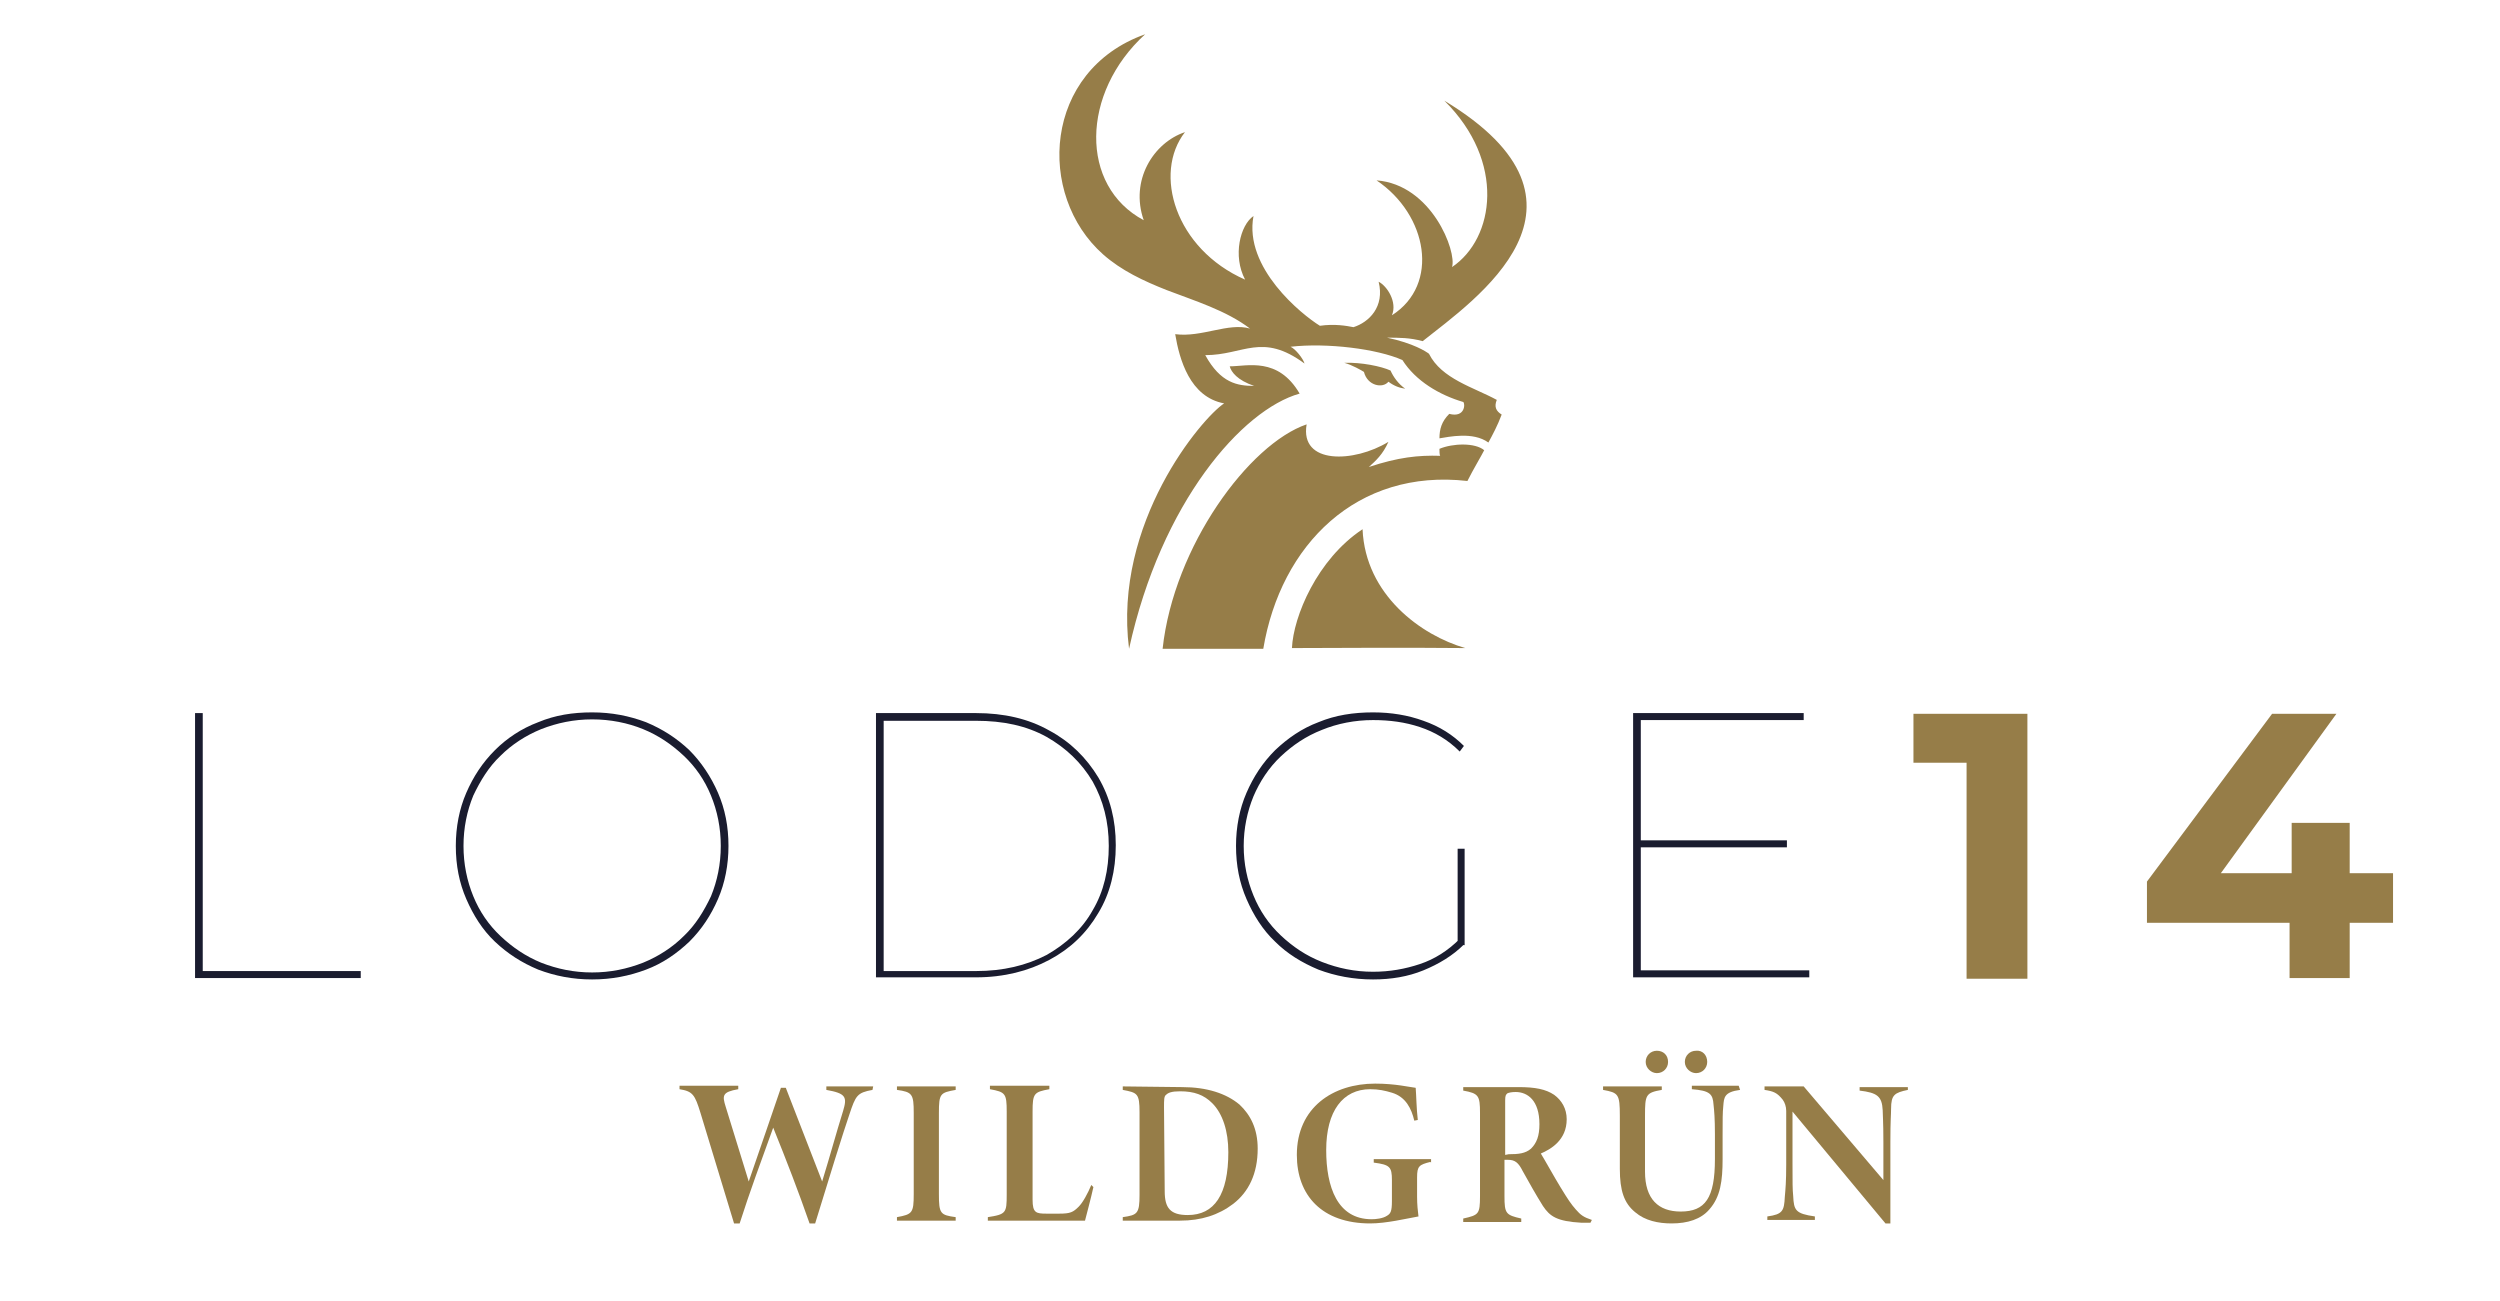 <?xml version="1.0" encoding="UTF-8"?>
<svg xmlns="http://www.w3.org/2000/svg" xmlns:xlink="http://www.w3.org/1999/xlink" version="1.1" id="Ebene_1" x="0px" y="0px" viewBox="0 0 357.6 186.1" style="enable-background:new 0 0 357.6 186.1;" xml:space="preserve">
<style type="text/css">
	.st0{fill:#967D48;}
	.st1{fill-rule:evenodd;clip-rule:evenodd;fill:#967D48;}
	.st2{fill:#1A1C2F;}
</style>
<g>
	<path class="st0" d="M124.8,155.9c-2.2,0.4-2.4,0.8-3.3,3.5c-0.8,2.3-3.1,9.7-4.9,15.6h-0.8c-1.6-4.6-3.3-9-5.2-13.7   c-1.7,4.7-3.4,9.3-4.8,13.7H105c-1.6-5.3-3.2-10.5-4.8-15.8c-0.8-2.6-1.1-3.1-3-3.4v-0.5h8.4v0.5c-2.3,0.4-2.3,0.9-1.8,2.5   c1,3.3,2.3,7.4,3.3,10.7c1.4-4,3.7-10.8,4.6-13.4h0.7c1.8,4.6,3.5,9,5.2,13.4c1.2-3.9,2-6.9,3-10.1c0.6-2,0.4-2.5-2.4-3v-0.5h6.7   L124.8,155.9L124.8,155.9z"></path>
	<path class="st0" d="M128.3,174.6v-0.5c2.2-0.4,2.4-0.6,2.4-3.3v-11.6c0-2.7-0.2-3-2.4-3.3v-0.5h8.4v0.5c-2.2,0.4-2.4,0.5-2.4,3.3   v11.6c0,2.8,0.2,3,2.4,3.3v0.5H128.3z"></path>
	<path class="st0" d="M156.4,169.8c-0.3,1.4-1.1,4.4-1.2,4.8h-13.9v-0.5c2.6-0.4,2.7-0.6,2.7-3.2v-11.9c0-2.6-0.2-2.8-2.4-3.2v-0.5   h8.5v0.5c-2.2,0.4-2.4,0.6-2.4,3.2v12.6c0,1.9,0.5,2,2,2h1.8c1.6,0,2-0.2,2.8-1c0.6-0.6,1.3-1.9,1.8-3.1L156.4,169.8L156.4,169.8z"></path>
	<path class="st0" d="M169.1,155.5c3.5,0,6.3,0.9,8.2,2.5c1.6,1.5,2.6,3.5,2.6,6.3c0,3.6-1.3,6.2-3.5,7.9c-2.1,1.6-4.6,2.4-7.6,2.4   h-8.2v-0.5c2.1-0.3,2.4-0.5,2.4-3.2v-11.8c0-2.7-0.3-2.8-2.4-3.2v-0.5L169.1,155.5L169.1,155.5z M166.6,170.4   c0,2.4,0.8,3.4,3.3,3.4c3.8,0,5.8-2.9,5.8-9c0-3-0.8-5.5-2.3-7c-1.2-1.2-2.6-1.7-4.6-1.7c-1.2,0-1.7,0.2-2,0.5   c-0.3,0.2-0.3,0.7-0.3,1.8L166.6,170.4L166.6,170.4z"></path>
	<path class="st0" d="M204.6,166.2c-1.6,0.4-1.9,0.6-1.9,2.2v2.8c0,1.1,0.1,2,0.2,2.8c-1.7,0.3-4.6,1-6.9,1c-6.9,0-10.5-4-10.5-9.8   c0-6.8,5.2-10.2,11.2-10.2c2.9,0,4.9,0.5,5.8,0.6c0.1,1.3,0.1,2.8,0.3,4.6l-0.5,0.1c-0.4-1.7-1.2-3.4-3.2-4c-1-0.3-1.9-0.5-3.1-0.5   c-3.9,0-6.3,3.1-6.3,8.7c0,5.3,1.6,9.9,6.5,9.9c0.6,0,1.6-0.1,2.2-0.5c0.5-0.3,0.7-0.6,0.7-2.1v-3c0-1.9-0.3-2.2-2.6-2.5v-0.5h8.2   v0.5L204.6,166.2z"></path>
	<path class="st0" d="M227.5,174.9h-1.3c-3.5-0.2-4.5-0.9-5.5-2.4c-1-1.6-1.9-3.2-2.9-5c-0.6-1.2-1.1-1.6-2.1-1.6h-0.5v5.2   c0,2.5,0.2,2.7,2.4,3.2v0.5h-8.3v-0.5c2.2-0.5,2.4-0.6,2.4-3.2v-11.9c0-2.5-0.2-2.8-2.4-3.2v-0.5h7.9c2.4,0,3.9,0.3,5.1,1.1   c1.1,0.8,1.8,2,1.8,3.5c0,3-2.3,4.3-3.7,4.9c0.5,0.8,2,3.5,2.8,4.8c1.1,1.8,1.5,2.4,2.2,3.2c0.7,0.8,1.1,1.1,2.3,1.5L227.5,174.9   L227.5,174.9z M215.8,165.1c1.4,0,2.4-0.1,3.2-0.8c0.8-0.8,1.2-1.8,1.2-3.5c0-3.4-1.7-4.6-3.4-4.6c-0.6,0-1,0.1-1.2,0.2   c-0.2,0.2-0.3,0.3-0.3,1v7.8L215.8,165.1L215.8,165.1z"></path>
	<path class="st0" d="M248.9,155.9c-2.3,0.3-2.3,1.1-2.4,2.3c-0.1,0.9-0.1,2-0.1,4.1v3.5c0,3.1-0.3,5.4-1.9,7.2   c-1.2,1.4-3.1,2-5.4,2c-1.9,0-3.8-0.4-5.2-1.6c-1.6-1.3-2.2-3.1-2.2-6.2v-7.6c0-3.1-0.2-3.3-2.4-3.7v-0.5h8.4v0.5   c-2.3,0.4-2.4,0.7-2.4,3.7v8c0,3.9,1.9,5.7,5.1,5.7c3.5,0,4.9-1.9,4.9-7.5v-3.6c0-2.2-0.1-3.3-0.2-4.2c-0.1-1.5-0.5-2-3.1-2.2v-0.5   h6.7L248.9,155.9L248.9,155.9z M238.6,151.9c0,0.9-0.7,1.6-1.6,1.6c-0.8,0-1.6-0.7-1.6-1.6c0-0.9,0.7-1.6,1.6-1.6   S238.6,150.9,238.6,151.9z M244.2,151.9c0,0.9-0.7,1.6-1.6,1.6c-0.8,0-1.6-0.7-1.6-1.6c0-0.9,0.7-1.6,1.6-1.6   C243.5,150.2,244.2,150.9,244.2,151.9z"></path>
	<path class="st0" d="M272.9,155.9c-1.9,0.4-2.4,0.7-2.4,2.7c0,0.9-0.1,1.6-0.1,4.7V175h-0.7L256.4,159v7.5c0,2.7,0,3.6,0.1,4.6   c0.1,2,0.3,2.5,3.1,2.9v0.5h-6.8v-0.5c2.2-0.3,2.4-0.8,2.5-2.8c0.1-1.1,0.2-2.2,0.2-4.6v-7.7c0-0.6-0.2-1.2-0.5-1.6   c-0.8-1-1.3-1.2-2.6-1.4v-0.5h5.6l11.4,13.4v-5.4c0-3.1-0.1-3.9-0.1-4.6c-0.1-2-0.8-2.5-3.3-2.8v-0.5h6.9L272.9,155.9L272.9,155.9z   "></path>
</g>
<path class="st1" d="M209.9,68.8c0.8-1.6,2-3.6,2.4-4.4c-1.3-1.1-4.5-1-6.4-0.2c0,0.4,0,0.8,0.1,1c-3.1-0.1-6,0.2-10.2,1.6  c1-0.9,2-1.8,2.8-3.6c-4.9,3-12.7,3.3-11.7-2.5c-8.2,2.8-19,17.4-20.6,32.1c6,0,10,0,14.4,0C183.2,77.9,194.1,67,209.9,68.8   M184.8,92.7c7.3,0,14.1-0.1,24.8,0c-6.3-1.8-14.3-7.6-14.7-17C188.4,80,185,88.2,184.8,92.7z M198.9,53c0.4,0.9,1.1,1.9,2.1,2.6  c-0.8-0.1-1.6-0.4-2.4-1c-0.8,1-3,0.6-3.5-1.4c-0.3-0.2-1.7-1-2.8-1.3C194.7,51.8,197.6,52.4,198.9,53z M205.9,62.7  c0-1.3,0.3-2.4,1.4-3.5c2.3,0.6,2.3-1.5,2-1.7c-3.4-1-6.8-3-8.7-6c-3.6-1.6-10.8-2.5-16-1.9c0.7,0.3,1.8,1.7,2,2.4  c-6.1-4.5-8.7-1.2-14.2-1.2c2.2,4,4.6,4.4,7,4.4c-2.4-0.8-3.3-2-3.5-2.8c2.5,0,6.9-1.4,10,3.9c-8.2,2.3-19.8,15.5-24.4,36.5  c-2.3-18,10.4-33,13.6-35.1c-4.9-0.9-6.4-6.3-7-9.9c3.8,0.5,7.6-1.7,10.7-0.8c-3.4-2.6-8-4-11.9-5.5c-3.3-1.3-6.5-2.8-9.1-5.1  c-9.6-8.5-8.6-26.3,6-31.5c-9.2,8.4-9.4,21.7-0.2,26.6c-2-5.7,1.4-11.1,5.9-12.6c-4.6,5.9-1.4,16.7,8.6,21.1  c-1.8-3.4-0.7-7.8,1.2-9.1c-1.4,7.4,6.9,14.1,9.5,15.7c2.1-0.3,3.8,0,4.8,0.2c2.2-0.7,4.5-2.9,3.6-6.5c1.2,0.6,2.7,2.9,1.9,4.8  c6.9-4.4,5.1-14.4-2.2-19.3c7.9,0.6,11.5,10.2,10.8,12.4c6.1-4.1,7.7-15.1-1.1-23.8c24.5,14.8,4.3,28.5-3.1,34.4  c-1.8-0.5-3.4-0.5-5.1-0.5c3.8,0.8,5.6,2,6,2.3c1.8,3.6,6.4,4.8,9.7,6.6c-0.4,1-0.1,1.6,0.7,2.1c-0.6,1.6-1.3,2.9-1.9,4  C210.7,61.7,207.2,62.5,205.9,62.7z"></path>
<path class="st2" d="M27.9,139.9V102h1.1v36.9h22.6v1H27.9z"></path>
<path class="st2" d="M84.7,140.1c-2.8,0-5.3-0.5-7.7-1.4c-2.4-1-4.4-2.3-6.2-4c-1.8-1.7-3.1-3.8-4.1-6.1c-1-2.3-1.5-4.8-1.5-7.6  c0-2.7,0.5-5.3,1.5-7.6c1-2.3,2.3-4.3,4.1-6.1c1.7-1.7,3.8-3.1,6.2-4c2.4-1,4.9-1.4,7.7-1.4c2.8,0,5.3,0.5,7.7,1.4  c2.4,1,4.4,2.3,6.2,4c1.7,1.7,3.1,3.8,4.1,6.1c1,2.3,1.5,4.8,1.5,7.6c0,2.7-0.5,5.3-1.5,7.6c-1,2.3-2.3,4.3-4.1,6.1  c-1.8,1.7-3.8,3.1-6.2,4C90,139.6,87.5,140.1,84.7,140.1z M84.7,139.1c2.6,0,5-0.5,7.3-1.4c2.2-0.9,4.2-2.2,5.8-3.8  c1.7-1.6,2.9-3.6,3.9-5.7c0.9-2.2,1.4-4.6,1.4-7.2s-0.5-5-1.4-7.2c-0.9-2.2-2.2-4.1-3.9-5.7c-1.7-1.6-3.6-2.9-5.8-3.8  c-2.2-0.9-4.7-1.4-7.3-1.4c-2.6,0-5,0.5-7.3,1.4c-2.2,0.9-4.2,2.2-5.8,3.8c-1.7,1.6-2.9,3.6-3.9,5.7c-0.9,2.2-1.4,4.6-1.4,7.2  s0.5,5,1.4,7.2c0.9,2.2,2.2,4.1,3.9,5.7c1.7,1.6,3.6,2.9,5.8,3.8C79.7,138.6,82.1,139.1,84.7,139.1z"></path>
<path class="st2" d="M125.3,139.9V102h14.3c4,0,7.5,0.8,10.5,2.5c3,1.6,5.3,3.9,7,6.7c1.7,2.9,2.5,6.1,2.5,9.7  c0,3.6-0.8,6.9-2.5,9.7c-1.7,2.9-4,5.1-7,6.7c-3,1.6-6.5,2.5-10.5,2.5H125.3z M126.4,138.9h13.2c3.9,0,7.2-0.8,10.1-2.3  c2.8-1.6,5.1-3.7,6.6-6.4c1.6-2.7,2.3-5.8,2.3-9.2c0-3.5-0.8-6.5-2.3-9.2c-1.6-2.7-3.8-4.8-6.6-6.4c-2.9-1.6-6.2-2.3-10.1-2.3h-13.2  V138.9z"></path>
<path class="st2" d="M196.4,140.1c-2.8,0-5.4-0.5-7.8-1.4c-2.4-1-4.5-2.3-6.2-4c-1.8-1.7-3.1-3.8-4.1-6.1c-1-2.3-1.5-4.8-1.5-7.6  c0-2.7,0.5-5.3,1.5-7.6c1-2.3,2.3-4.3,4.1-6.1c1.8-1.7,3.8-3.1,6.2-4c2.4-1,5-1.4,7.8-1.4c2.6,0,5,0.4,7.2,1.2  c2.3,0.8,4.2,2,5.8,3.6l-0.6,0.8c-1.7-1.7-3.6-2.8-5.7-3.5c-2.1-0.7-4.3-1-6.7-1c-2.6,0-5.1,0.5-7.3,1.4c-2.3,0.9-4.2,2.2-5.9,3.8  c-1.7,1.6-3,3.6-3.9,5.7c-0.9,2.2-1.4,4.6-1.4,7.1c0,2.6,0.5,4.9,1.4,7.1c0.9,2.2,2.2,4.1,3.9,5.7c1.7,1.6,3.6,2.9,5.9,3.8  c2.3,0.9,4.7,1.4,7.3,1.4c2.4,0,4.6-0.4,6.7-1.1c2.1-0.7,4-1.9,5.7-3.6l0.6,0.8c-1.6,1.6-3.6,2.8-5.8,3.7  C201.4,139.7,199,140.1,196.4,140.1z M209.5,135.2l-1-0.1v-13.7h1V135.2z"></path>
<path class="st2" d="M233.6,139.9V102H258v1h-23.3v35.8h24.1v1H233.6z M234.4,121.2v-1h21.2v1H234.4z"></path>
<path class="st0" d="M281.3,139.9v-34.6l3.8,3.8h-11.4v-7h16.3v37.9H281.3z"></path>
<path class="st0" d="M307.1,132v-5.9l17.9-24h9.2l-17.4,24l-4.3-1.2h29.8v7.1H307.1z M327.5,139.9v-8l0.3-7.1v-7.1h8.3v22.2H327.5z"></path>
</svg>
